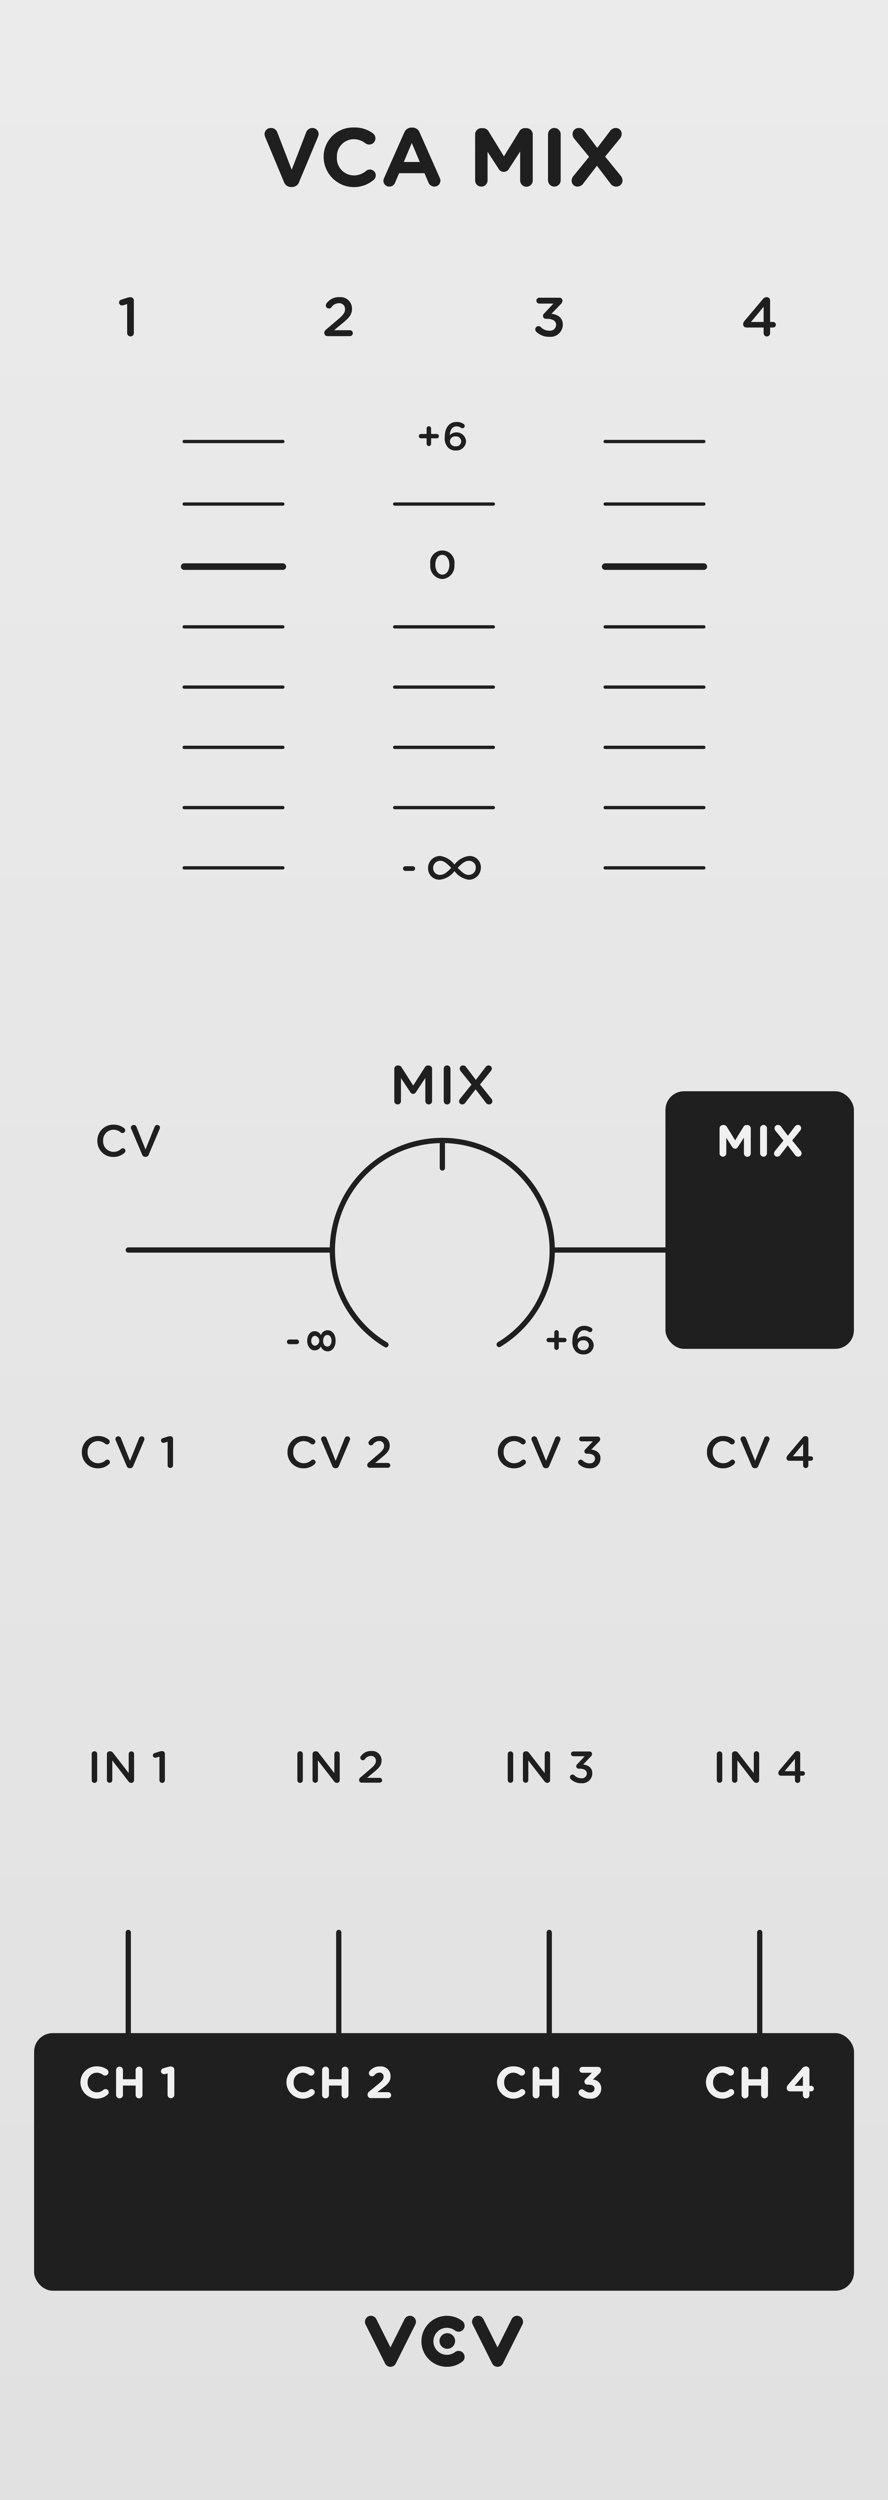 <?xml version="1.0" encoding="UTF-8" standalone="no"?>
<svg
   xmlns:dc="http://purl.org/dc/elements/1.1/"
   xmlns:cc="http://creativecommons.org/ns#"
   xmlns:rdf="http://www.w3.org/1999/02/22-rdf-syntax-ns#"
   xmlns:svg="http://www.w3.org/2000/svg"
   xmlns="http://www.w3.org/2000/svg"
   xmlns:sodipodi="http://sodipodi.sourceforge.net/DTD/sodipodi-0.dtd"
   xmlns:inkscape="http://www.inkscape.org/namespaces/inkscape"
   width="135"
   height="380"
   viewBox="0 0 135 380"
   version="1.1"
   id="svg274"
   sodipodi:docname="VCA_MIX.svg"
   inkscape:version="0.92.3 (2405546, 2018-03-11)">
  <rect x="0" y="0" width="135" height="380" fill="#808080" stroke="none"/>
  <sodipodi:namedview
     pagecolor="#ffffff"
     bordercolor="#666666"
     borderopacity="1"
     objecttolerance="10"
     gridtolerance="10"
     guidetolerance="10"
     inkscape:pageopacity="0"
     inkscape:pageshadow="2"
     inkscape:window-width="1920"
     inkscape:window-height="1017"
     id="namedview276"
     showgrid="false"
     inkscape:zoom="0.62105263"
     inkscape:cx="67.500008"
     inkscape:cy="190"
     inkscape:window-x="-8"
     inkscape:window-y="-8"
     inkscape:window-maximized="1"
     inkscape:current-layer="svg274" />
  <defs
     id="defs7">
    <linearGradient
       id="b8b09e1c-faa9-4d01-91c8-df52100a3bde"
       x1="67.5"
       x2="67.5"
       y2="380"
       gradientUnits="userSpaceOnUse">
      <stop
         offset="0"
         stop-color="#ebebeb"
         id="stop2" />
      <stop
         offset="1"
         stop-color="#e1e1e1"
         id="stop4" />
    </linearGradient>
  </defs>
  <g
     id="f424a1c1-4542-422d-bcf7-14918b97d7c8"
     data-name="FND BG">
    <rect
       x="0"
       width="135"
       height="380"
       fill="url(#b8b09e1c-faa9-4d01-91c8-df52100a3bde)"
       id="rect9" />
  </g>
  <g
     id="b058b743-b731-463b-a684-458e8f44d328"
     data-name="FND GRAPH">
    <g
       id="g20">
      <path
         d="M59.359,359.753a.912.912,0,0,1-.816-.504l-2.964-5.929a.912.912,0,0,1,1.632-.816l2.148,4.297,2.148-4.297a.912.912,0,0,1,1.632.816l-2.964,5.929A.912.912,0,0,1,59.359,359.753Z"
         fill="#1f1f1f"
         id="path12" />
      <path
         d="M75.641,359.753a.912.912,0,0,1-.816-.504l-2.964-5.929a.912.912,0,0,1,1.632-.816l2.148,4.297,2.148-4.297a.912.912,0,0,1,1.632.816l-2.964,5.929A.912.912,0,0,1,75.641,359.753Z"
         fill="#1f1f1f"
         id="path14" />
      <path
         d="M67.942,359.753a3.876,3.876,0,1,1,2.327-6.977.912.912,0,1,1-1.096,1.459,2.034,2.034,0,0,0-1.231-.41,2.052,2.052,0,1,0,0,4.104,2.034,2.034,0,0,0,1.231-.41.912.912,0,1,1,1.096,1.459A3.845,3.845,0,0,1,67.942,359.753Z"
         fill="#1f1f1f"
         id="path16" />
      <circle
         cx="68.002"
         cy="355.831"
         r="1.186"
         fill="#1f1f1f"
         id="circle18" />
    </g>
    <line
       x1="107"
       y1="95.282"
       x2="92"
       y2="95.282"
       fill="none"
       stroke="#1f1f1f"
       stroke-linecap="round"
       stroke-linejoin="round"
       stroke-width="0.5"
       id="line22" />
    <line
       x1="107"
       y1="76.616"
       x2="92"
       y2="76.616"
       fill="none"
       stroke="#1f1f1f"
       stroke-linecap="round"
       stroke-linejoin="round"
       stroke-width="0.5"
       id="line24" />
    <line
       x1="107"
       y1="67.108"
       x2="92"
       y2="67.108"
       fill="none"
       stroke="#1f1f1f"
       stroke-linecap="round"
       stroke-linejoin="round"
       stroke-width="0.5"
       id="line26" />
    <line
       x1="107"
       y1="104.439"
       x2="92"
       y2="104.439"
       fill="none"
       stroke="#1f1f1f"
       stroke-linecap="round"
       stroke-linejoin="round"
       stroke-width="0.5"
       id="line28" />
    <line
       x1="107"
       y1="113.597"
       x2="92"
       y2="113.597"
       fill="none"
       stroke="#1f1f1f"
       stroke-linecap="round"
       stroke-linejoin="round"
       stroke-width="0.5"
       id="line30" />
    <line
       x1="107"
       y1="122.754"
       x2="92"
       y2="122.754"
       fill="none"
       stroke="#1f1f1f"
       stroke-linecap="round"
       stroke-linejoin="round"
       stroke-width="0.5"
       id="line32" />
    <line
       x1="75"
       y1="95.282"
       x2="60"
       y2="95.282"
       fill="none"
       stroke="#1f1f1f"
       stroke-linecap="round"
       stroke-linejoin="round"
       stroke-width="0.5"
       id="line34" />
    <line
       x1="75"
       y1="76.616"
       x2="60"
       y2="76.616"
       fill="none"
       stroke="#1f1f1f"
       stroke-linecap="round"
       stroke-linejoin="round"
       stroke-width="0.5"
       id="line36" />
    <line
       x1="75"
       y1="104.439"
       x2="60"
       y2="104.439"
       fill="none"
       stroke="#1f1f1f"
       stroke-linecap="round"
       stroke-linejoin="round"
       stroke-width="0.5"
       id="line38" />
    <line
       x1="75"
       y1="113.597"
       x2="60"
       y2="113.597"
       fill="none"
       stroke="#1f1f1f"
       stroke-linecap="round"
       stroke-linejoin="round"
       stroke-width="0.5"
       id="line40" />
    <line
       x1="75"
       y1="122.754"
       x2="60"
       y2="122.754"
       fill="none"
       stroke="#1f1f1f"
       stroke-linecap="round"
       stroke-linejoin="round"
       stroke-width="0.5"
       id="line42" />
    <rect
       x="101.166"
       y="165.868"
       width="28.65"
       height="39.157"
       rx="2.835"
       fill="#1f1f1f"
       id="rect44" />
    <line
       x1="19.5"
       y1="293.732"
       x2="19.5"
       y2="311.388"
       fill="none"
       stroke="#1f1f1f"
       stroke-linecap="round"
       stroke-linejoin="round"
       stroke-width="0.8"
       id="line46" />
    <line
       x1="51.5"
       y1="293.732"
       x2="51.5"
       y2="311.388"
       fill="none"
       stroke="#1f1f1f"
       stroke-linecap="round"
       stroke-linejoin="round"
       stroke-width="0.8"
       id="line48" />
    <line
       x1="83.5"
       y1="293.732"
       x2="83.5"
       y2="311.388"
       fill="none"
       stroke="#1f1f1f"
       stroke-linecap="round"
       stroke-linejoin="round"
       stroke-width="0.8"
       id="line50" />
    <line
       x1="115.5"
       y1="293.732"
       x2="115.5"
       y2="311.388"
       fill="none"
       stroke="#1f1f1f"
       stroke-linecap="round"
       stroke-linejoin="round"
       stroke-width="0.8"
       id="line52" />
    <line
       x1="50.344"
       y1="190"
       x2="19.5"
       y2="190"
       fill="none"
       stroke="#1f1f1f"
       stroke-linecap="round"
       stroke-linejoin="round"
       stroke-width="0.8"
       id="line54" />
    <rect
       x="5.184"
       y="309.03"
       width="124.65"
       height="39.157"
       rx="2.835"
       fill="#1f1f1f"
       id="rect56" />
    <line
       x1="107"
       y1="131.912"
       x2="92"
       y2="131.912"
       fill="none"
       stroke="#1f1f1f"
       stroke-linecap="round"
       stroke-linejoin="round"
       stroke-width="0.5"
       id="line58" />
    <line
       x1="107"
       y1="86.124"
       x2="92"
       y2="86.124"
       fill="none"
       stroke="#1f1f1f"
       stroke-linecap="round"
       stroke-linejoin="round"
       id="line60" />
    <line
       x1="43"
       y1="95.282"
       x2="28"
       y2="95.282"
       fill="none"
       stroke="#1f1f1f"
       stroke-linecap="round"
       stroke-linejoin="round"
       stroke-width="0.5"
       id="line62" />
    <line
       x1="43"
       y1="76.616"
       x2="28"
       y2="76.616"
       fill="none"
       stroke="#1f1f1f"
       stroke-linecap="round"
       stroke-linejoin="round"
       stroke-width="0.5"
       id="line64" />
    <line
       x1="43"
       y1="67.108"
       x2="28"
       y2="67.108"
       fill="none"
       stroke="#1f1f1f"
       stroke-linecap="round"
       stroke-linejoin="round"
       stroke-width="0.5"
       id="line66" />
    <line
       x1="43"
       y1="104.439"
       x2="28"
       y2="104.439"
       fill="none"
       stroke="#1f1f1f"
       stroke-linecap="round"
       stroke-linejoin="round"
       stroke-width="0.5"
       id="line68" />
    <line
       x1="43"
       y1="113.597"
       x2="28"
       y2="113.597"
       fill="none"
       stroke="#1f1f1f"
       stroke-linecap="round"
       stroke-linejoin="round"
       stroke-width="0.5"
       id="line70" />
    <line
       x1="43"
       y1="122.754"
       x2="28"
       y2="122.754"
       fill="none"
       stroke="#1f1f1f"
       stroke-linecap="round"
       stroke-linejoin="round"
       stroke-width="0.5"
       id="line72" />
    <line
       x1="43"
       y1="131.912"
       x2="28"
       y2="131.912"
       fill="none"
       stroke="#1f1f1f"
       stroke-linecap="round"
       stroke-linejoin="round"
       stroke-width="0.5"
       id="line74" />
    <line
       x1="43"
       y1="86.124"
       x2="28"
       y2="86.124"
       fill="none"
       stroke="#1f1f1f"
       stroke-linecap="round"
       stroke-linejoin="round"
       id="line76" />
    <g
       id="g84">
      <line
         x1="67.251"
         y1="177.532"
         x2="67.251"
         y2="173.809"
         fill="none"
         stroke="#1f1f1f"
         stroke-linecap="round"
         stroke-linejoin="round"
         stroke-width="0.8"
         id="line78" />
      <path
         d="M75.887,204.361a16.712,16.712,0,1,0-17.216.046"
         fill="none"
         stroke="#1f1f1f"
         stroke-linecap="round"
         stroke-linejoin="round"
         stroke-width="0.8"
         id="path80" />
      <circle
         cx="67.251"
         cy="190.056"
         r="20.694"
         fill="none"
         opacity="0.69"
         style="isolation: isolate"
         id="circle82" />
    </g>
    <line
       x1="101.644"
       y1="190"
       x2="83.961"
       y2="190"
       fill="none"
       stroke="#1f1f1f"
       stroke-linecap="round"
       stroke-linejoin="round"
       stroke-width="0.8"
       id="line86" />
  </g>
  <g
     id="e47f51b1-4b60-443b-9c8e-0d96d569de62"
     data-name="FND TXT">
    <path
       d="M65.42,85.852v-.012a1.855,1.855,0,1,1,3.658-.012v.012a1.966,1.966,0,0,1-1.835,2.171A1.946,1.946,0,0,1,65.42,85.852Zm2.896,0v-.012c0-.828-.426-1.505-1.073-1.505-.648,0-1.062.66-1.062,1.493v.012c0,.828.419,1.505,1.073,1.505C67.908,87.345,68.316,86.673,68.316,85.852Z"
       fill="#1f1f1f"
       id="path89" />
    <path
       d="M61.27,132.023a.36.36,0,0,1,.354-.36H62.75a.357.357,0,0,1,0,.714h-1.127A.359.359,0,0,1,61.27,132.023Z"
       fill="#1f1f1f"
       id="path91" />
    <g
       id="g97">
      <path
         d="M43.618,203.962a.36.36,0,0,1,.354-.36h1.127a.357.357,0,0,1,0,.714h-1.127A.359.359,0,0,1,43.618,203.962Z"
         fill="#1f1f1f"
         id="path93" />
      <path
         d="M49.812,205.399h-.013a1.06,1.06,0,0,1-1.02-.756,1.008,1.008,0,0,1-.936.612H47.833c-.642,0-1.134-.618-1.134-1.458,0-.839.486-1.457,1.134-1.457h.012a1.008,1.008,0,0,1,.936.612,1.076,1.076,0,0,1,1.008-.756h.012c.75,0,1.218.684,1.218,1.601S50.537,205.399,49.812,205.399ZM47.917,203.048h-.012c-.324,0-.588.3-.588.75,0,.45.264.75.581.75h.013a.763.763,0,0,0,.006-1.5Zm1.853-.132h-.012c-.384,0-.636.384-.636.881,0,.498.252.875.636.875h.012c.342,0,.63-.324.63-.875C50.399,203.247,50.117,202.917,49.77,202.917Z"
         fill="#1f1f1f"
         id="path95" />
    </g>
    <path
       d="M19.332,46.218l-.602.184a.745.745,0,0,1-.184.025.444.444,0,0,1-.107-.876l.885-.284a1.761,1.761,0,0,1,.5-.092h.017a.501.501,0,0,1,.509.509V50.625a.505.505,0,0,1-.509.509A.511.511,0,0,1,19.332,50.625Z"
       fill="#1f1f1f"
       id="path99" />
    <path
       d="M49.566,50.1l1.795-1.528c.801-.676,1.093-1.051,1.093-1.578a.876.876,0,0,0-.942-.91,1.43,1.43,0,0,0-1.152.651.472.472,0,0,1-.826-.309.508.508,0,0,1,.117-.317,2.258,2.258,0,0,1,1.936-.943,1.749,1.749,0,0,1,1.928,1.745v.017c0,.918-.483,1.419-1.519,2.262l-1.202,1.002h2.371a.451.451,0,1,1,0,.901H49.85a.493.493,0,0,1-.551-.484A.636.636,0,0,1,49.566,50.1Z"
       fill="#1f1f1f"
       id="path101" />
    <path
       d="M81.537,50.433a.494.494,0,0,1-.167-.367.499.499,0,0,1,.493-.493.494.494,0,0,1,.342.134,1.776,1.776,0,0,0,1.326.559.915.915,0,0,0,1.011-.884v-.017c0-.576-.526-.901-1.344-.901h-.209a.446.446,0,0,1-.442-.442.585.585,0,0,1,.217-.417l1.369-1.46H82.013a.447.447,0,1,1,0-.893H85.001a.46.46,0,0,1,.509.451.749.749,0,0,1-.292.559l-1.377,1.427c.885.109,1.72.559,1.72,1.636v.017a1.871,1.871,0,0,1-2.045,1.853A2.739,2.739,0,0,1,81.537,50.433Z"
       fill="#1f1f1f"
       id="path103" />
    <path
       d="M116.092,49.782h-2.613a.482.482,0,0,1-.5-.484.8.8,0,0,1,.225-.542L115.949,45.5a.728.728,0,0,1,.627-.334.495.495,0,0,1,.5.493v3.28h.451a.422.422,0,0,1,.426.425.415.415,0,0,1-.426.417h-.451v.868a.492.492,0,0,1-.984,0Zm0-.843V46.627l-1.92,2.312Z"
       fill="#1f1f1f"
       id="path105" />
    <g
       id="g113">
      <path
         d="M59.946,162.471a.515.515,0,0,1,.518-.518h.108a.539.539,0,0,1,.476.275l1.77,2.771,1.778-2.779a.516.516,0,0,1,.467-.267h.109a.514.514,0,0,1,.517.518v4.891a.507.507,0,0,1-.517.509.517.517,0,0,1-.51-.509V163.856l-1.427,2.145a.48.48,0,0,1-.86,0l-1.419-2.128v3.497a.498.498,0,0,1-.509.5.492.492,0,0,1-.501-.5Z"
         fill="#1f1f1f"
         id="path107" />
      <path
         d="M67.46,162.454a.513.513,0,0,1,1.026,0v4.908a.513.513,0,0,1-1.026,0Z"
         fill="#1f1f1f"
         id="path109" />
      <path
         d="M69.944,167.011l1.736-2.153-1.636-2.028a.653.653,0,0,1-.158-.384.494.494,0,0,1,.509-.501.529.529,0,0,1,.468.25l1.477,1.945,1.461-1.912a.577.577,0,0,1,.501-.284.471.471,0,0,1,.467.467.601.601,0,0,1-.158.393l-1.636,2.036,1.72,2.146a.637.637,0,0,1,.158.384.493.493,0,0,1-.509.5.527.527,0,0,1-.468-.25l-1.569-2.045-1.544,2.011a.587.587,0,0,1-.501.284.468.468,0,0,1-.467-.476A.634.634,0,0,1,69.944,167.011Z"
         fill="#1f1f1f"
         id="path111" />
    </g>
    <g
       id="g121">
      <path
         d="M109.392,171.525a.518.518,0,0,1,.522-.522h.115a.535.535,0,0,1,.474.271l1.261,2.053,1.267-2.06a.512.512,0,0,1,.468-.264h.115a.518.518,0,0,1,.521.522v3.767a.519.519,0,1,1-1.037,0v-2.364l-.914,1.409a.488.488,0,0,1-.867,0l-.901-1.389v2.358a.509.509,0,0,1-.515.508.503.503,0,0,1-.509-.508Z"
         fill="#f0f0f0"
         id="path115" />
      <path
         d="M115.557,171.512a.521.521,0,1,1,1.043,0V175.292a.521.521,0,1,1-1.043,0Z"
         fill="#f0f0f0"
         id="path117" />
      <path
         d="M117.83,174.933l1.28-1.571-1.206-1.471a.638.638,0,0,1-.155-.386.502.502,0,0,1,.515-.515.546.546,0,0,1,.48.257l1.037,1.382,1.029-1.355a.598.598,0,0,1,.509-.285.476.476,0,0,1,.474.481.618.618,0,0,1-.155.4l-1.206,1.477,1.273,1.565a.639.639,0,0,1,.156.386.502.502,0,0,1-.516.515.548.548,0,0,1-.48-.257l-1.111-1.457-1.098,1.43a.595.595,0,0,1-.508.284.477.477,0,0,1-.475-.481A.622.622,0,0,1,117.83,174.933Z"
         fill="#f0f0f0"
         id="path119" />
    </g>
    <g
       id="g135">
      <path
         d="M43.172,27.661,40.332,20.867a1.203,1.203,0,0,1-.112-.463.945.945,0,0,1,.964-.951,1.002,1.002,0,0,1,.976.676l2.189,5.668,2.215-5.73a.998.998,0,0,1,.926-.613.929.929,0,0,1,.95.926,1.105,1.105,0,0,1-.1.425l-2.865,6.857a1.13,1.13,0,0,1-1.088.763h-.125A1.133,1.133,0,0,1,43.172,27.661Z"
         fill="#1f1f1f"
         id="path123" />
      <path
         d="M49.203,23.933v-.025a4.451,4.451,0,0,1,4.566-4.529,4.633,4.633,0,0,1,2.928.889.96.96,0,0,1,.376.763.939.939,0,0,1-.95.938,1.009,1.009,0,0,1-.576-.188,2.882,2.882,0,0,0-1.789-.625,2.595,2.595,0,0,0-2.54,2.728v.025a2.601,2.601,0,0,0,2.54,2.753,2.814,2.814,0,0,0,1.902-.688.892.892,0,1,1,1.15,1.364,4.615,4.615,0,0,1-7.607-3.403Z"
         fill="#1f1f1f"
         id="path125" />
      <path
         d="M58.4,27.048l3.053-6.894a1.192,1.192,0,0,1,1.127-.763h.111a1.173,1.173,0,0,1,1.114.763l3.054,6.894a.939.939,0,0,1,.1.388.914.914,0,0,1-.914.926.983.983,0,0,1-.926-.664l-.588-1.376H60.678l-.613,1.439a.946.946,0,0,1-.889.601.887.887,0,0,1-.889-.901A1.025,1.025,0,0,1,58.4,27.048Zm5.418-2.427-1.214-2.89-1.214,2.89Z"
         fill="#1f1f1f"
         id="path127" />
      <path
         d="M72.232,20.441a.956.956,0,0,1,.965-.963h.212a.99.99,0,0,1,.876.5l2.327,3.791,2.34-3.804a.943.943,0,0,1,.863-.488h.213a.956.956,0,0,1,.964.963v6.957a.958.958,0,1,1-1.915,0V23.031l-1.688,2.603a.901.901,0,0,1-1.602,0l-1.664-2.564v4.354a.94.94,0,0,1-.951.938.93.93,0,0,1-.939-.938Z"
         fill="#1f1f1f"
         id="path129" />
      <path
         d="M83.312,20.416a.963.963,0,1,1,1.927,0v6.982a.963.963,0,1,1-1.927,0Z"
         fill="#1f1f1f"
         id="path131" />
      <path
         d="M87.193,26.735,89.559,23.832l-2.228-2.715a1.182,1.182,0,0,1-.288-.713.928.928,0,0,1,.951-.951,1.012,1.012,0,0,1,.889.476L90.797,22.481l1.902-2.502a1.098,1.098,0,0,1,.938-.525.881.881,0,0,1,.877.888,1.142,1.142,0,0,1-.289.738l-2.227,2.728,2.353,2.89a1.185,1.185,0,0,1,.288.713.928.928,0,0,1-.951.951,1.012,1.012,0,0,1-.889-.476l-2.052-2.69-2.027,2.64a1.1,1.1,0,0,1-.938.526.879.879,0,0,1-.875-.888A1.144,1.144,0,0,1,87.193,26.735Z"
         fill="#1f1f1f"
         id="path133" />
    </g>
    <g
       id="g143">
      <path
         d="M13.941,266.603a.417.417,0,0,1,.834,0v3.983a.417.417,0,0,1-.834,0Z"
         fill="#1f1f1f"
         id="path137" />
      <path
         d="M16.252,266.616a.417.417,0,0,1,.42-.42h.088a.525.525,0,0,1,.434.244l2.371,3.069V266.596a.41.41,0,0,1,.819,0v3.983a.405.405,0,0,1-.406.414h-.034a.525.525,0,0,1-.434-.25L17.071,267.585v3.008a.41.41,0,0,1-.819,0Z"
         fill="#1f1f1f"
         id="path139" />
      <path
         d="M24.238,267.009l-.487.149a.602.602,0,0,1-.149.021.366.366,0,0,1-.365-.353.362.362,0,0,1,.277-.359l.719-.23a1.442,1.442,0,0,1,.406-.075h.014a.407.407,0,0,1,.413.413v4.011a.411.411,0,0,1-.413.414.415.415,0,0,1-.414-.414Z"
         fill="#1f1f1f"
         id="path141" />
    </g>
    <g
       id="g151">
      <path
         d="M45.205,266.603a.417.417,0,0,1,.834,0v3.983a.417.417,0,0,1-.834,0Z"
         fill="#1f1f1f"
         id="path145" />
      <path
         d="M47.515,266.616a.417.417,0,0,1,.42-.42h.089a.525.525,0,0,1,.434.244l2.371,3.069V266.596a.41.41,0,0,1,.819,0v3.983a.405.405,0,0,1-.406.414H51.207a.525.525,0,0,1-.434-.25L48.334,267.585v3.008a.41.41,0,0,1-.819,0Z"
         fill="#1f1f1f"
         id="path147" />
      <path
         d="M54.805,270.159l1.456-1.24c.65-.548.888-.854.888-1.28a.712.712,0,0,0-.766-.739,1.162,1.162,0,0,0-.936.529.384.384,0,0,1-.67-.25.414.414,0,0,1,.095-.258,1.834,1.834,0,0,1,1.571-.766,1.42,1.42,0,0,1,1.565,1.416v.014c0,.745-.394,1.151-1.233,1.836l-.975.813h1.924a.366.366,0,0,1,0,.732H55.035a.4.4,0,0,1-.447-.393A.517.517,0,0,1,54.805,270.159Z"
         fill="#1f1f1f"
         id="path149" />
    </g>
    <g
       id="g159">
      <path
         d="M77.188,266.603a.417.417,0,0,1,.833,0v3.984a.417.417,0,0,1-.833,0Z"
         fill="#1f1f1f"
         id="path153" />
      <path
         d="M79.498,266.617a.418.418,0,0,1,.42-.42h.088a.524.524,0,0,1,.434.244l2.371,3.069v-2.914a.41.41,0,0,1,.82,0v3.984a.405.405,0,0,1-.407.413h-.034a.526.526,0,0,1-.434-.251l-2.438-3.157v3.008a.41.41,0,0,1-.819,0Z"
         fill="#1f1f1f"
         id="path155" />
      <path
         d="M86.78,270.431a.4.4,0,0,1-.136-.298.406.406,0,0,1,.4-.4.399.399,0,0,1,.277.108,1.442,1.442,0,0,0,1.077.454.742.742,0,0,0,.819-.718v-.014c0-.467-.426-.731-1.09-.731H87.959a.362.362,0,0,1-.359-.359.473.473,0,0,1,.177-.338l1.111-1.186H87.166a.362.362,0,1,1,0-.725H89.592a.374.374,0,0,1,.414.366.606.606,0,0,1-.238.454l-1.117,1.159c.718.088,1.396.454,1.396,1.328v.014a1.519,1.519,0,0,1-1.66,1.504A2.221,2.221,0,0,1,86.78,270.431Z"
         fill="#1f1f1f"
         id="path157" />
    </g>
    <g
       id="g165">
      <path
         d="M14.802,173.416v-.014a2.4,2.4,0,0,1,2.446-2.453,2.485,2.485,0,0,1,1.625.535.416.416,0,0,1,.163.332.417.417,0,0,1-.664.325,1.722,1.722,0,0,0-1.132-.427,1.596,1.596,0,0,0-1.564,1.674v.013a1.598,1.598,0,0,0,1.564,1.68,1.696,1.696,0,0,0,1.186-.454.384.384,0,0,1,.251-.095.397.397,0,0,1,.394.386.402.402,0,0,1-.136.298,2.424,2.424,0,0,1-1.721.637A2.385,2.385,0,0,1,14.802,173.416Z"
         fill="#1f1f1f"
         id="path161" />
      <path
         d="M21.612,175.502l-1.659-3.902a.46.46,0,0,1-.048-.196.41.41,0,0,1,.42-.406.436.436,0,0,1,.427.298l1.369,3.421,1.389-3.449a.428.428,0,0,1,.399-.271.403.403,0,0,1,.413.399.458.458,0,0,1-.041.176l-1.666,3.929a.496.496,0,0,1-.48.339h-.048A.495.495,0,0,1,21.612,175.502Z"
         fill="#1f1f1f"
         id="path163" />
    </g>
    <g
       id="g173">
      <path
         d="M108.972,266.603a.417.417,0,0,1,.833,0v3.984a.417.417,0,0,1-.833,0Z"
         fill="#1f1f1f"
         id="path167" />
      <path
         d="M111.281,266.617a.418.418,0,0,1,.42-.42h.088a.525.525,0,0,1,.434.244l2.371,3.069v-2.914a.41.41,0,0,1,.82,0v3.984a.405.405,0,0,1-.407.413h-.034a.526.526,0,0,1-.434-.251l-2.438-3.157v3.008a.41.41,0,0,1-.819,0Z"
         fill="#1f1f1f"
         id="path169" />
      <path
         d="M120.854,269.902h-2.121a.392.392,0,0,1-.406-.393.65.65,0,0,1,.184-.44l2.229-2.643a.591.591,0,0,1,.508-.271.402.402,0,0,1,.406.4v2.663h.366a.343.343,0,0,1,.346.345.337.337,0,0,1-.346.339h-.366v.705a.399.399,0,0,1-.799,0Zm0-.684V267.342l-1.559,1.876Z"
         fill="#1f1f1f"
         id="path171" />
    </g>
    <g
       id="g181">
      <path
         d="M12.443,220.742v-.014a2.4,2.4,0,0,1,2.446-2.452,2.489,2.489,0,0,1,1.626.535.416.416,0,0,1,.162.332.405.405,0,0,1-.413.406.41.41,0,0,1-.251-.081,1.716,1.716,0,0,0-1.131-.427,1.596,1.596,0,0,0-1.565,1.673v.014a1.598,1.598,0,0,0,1.565,1.68,1.702,1.702,0,0,0,1.186-.454.374.374,0,0,1,.25-.095.396.396,0,0,1,.394.386.402.402,0,0,1-.136.298,2.422,2.422,0,0,1-1.721.637A2.385,2.385,0,0,1,12.443,220.742Z"
         fill="#1f1f1f"
         id="path175" />
      <path
         d="M19.254,222.829l-1.659-3.902a.466.466,0,0,1-.048-.197.411.411,0,0,1,.42-.407.438.438,0,0,1,.428.298L19.763,222.043l1.389-3.448a.429.429,0,0,1,.399-.271.405.405,0,0,1,.414.4.497.497,0,0,1-.041.176l-1.667,3.93a.495.495,0,0,1-.481.338h-.047A.494.494,0,0,1,19.254,222.829Z"
         fill="#1f1f1f"
         id="path177" />
      <path
         d="M25.48,219.144l-.488.149a.624.624,0,0,1-.149.02.36.36,0,0,1-.088-.711l.718-.23a1.437,1.437,0,0,1,.407-.075h.013a.407.407,0,0,1,.414.414v4.011a.413.413,0,1,1-.826,0Z"
         fill="#1f1f1f"
         id="path179" />
    </g>
    <g
       id="g189">
      <path
         d="M43.707,220.743V220.729a2.4,2.4,0,0,1,2.445-2.453,2.485,2.485,0,0,1,1.626.535.416.416,0,0,1,.163.332.417.417,0,0,1-.664.325,1.723,1.723,0,0,0-1.132-.427,1.596,1.596,0,0,0-1.564,1.674v.013a1.598,1.598,0,0,0,1.564,1.68,1.7,1.7,0,0,0,1.187-.454.379.379,0,0,1,.25-.095.396.396,0,0,1,.393.386.401.401,0,0,1-.135.298,2.424,2.424,0,0,1-1.721.637A2.385,2.385,0,0,1,43.707,220.743Z"
         fill="#1f1f1f"
         id="path183" />
      <path
         d="M50.518,222.829l-1.66-3.902a.46.46,0,0,1-.047-.196.41.41,0,0,1,.42-.406.436.436,0,0,1,.427.298l1.368,3.421,1.389-3.449a.43.43,0,0,1,.4-.271.403.403,0,0,1,.413.399.477.477,0,0,1-.041.176l-1.666,3.929a.498.498,0,0,1-.481.339h-.047A.494.494,0,0,1,50.518,222.829Z"
         fill="#1f1f1f"
         id="path185" />
      <path
         d="M56.045,222.294l1.457-1.24c.65-.548.888-.854.888-1.28a.711.711,0,0,0-.766-.739,1.158,1.158,0,0,0-.935.529.383.383,0,0,1-.292.128.379.379,0,0,1-.38-.379.415.415,0,0,1,.096-.258,1.834,1.834,0,0,1,1.571-.766,1.42,1.42,0,0,1,1.565,1.416v.014c0,.745-.393,1.151-1.233,1.836l-.976.813h1.924a.366.366,0,1,1,0,.732H56.275a.4.4,0,0,1-.447-.393A.517.517,0,0,1,56.045,222.294Z"
         fill="#1f1f1f"
         id="path187" />
    </g>
    <g
       id="g197">
      <path
         d="M75.689,220.742v-.014a2.4,2.4,0,0,1,2.446-2.452,2.487,2.487,0,0,1,1.626.535.416.416,0,0,1,.162.332.405.405,0,0,1-.413.406.412.412,0,0,1-.251-.081,1.714,1.714,0,0,0-1.131-.427,1.596,1.596,0,0,0-1.564,1.673v.014a1.597,1.597,0,0,0,1.564,1.68,1.7,1.7,0,0,0,1.186-.454.377.377,0,0,1,.251-.095.389.389,0,0,1,.257.684,2.422,2.422,0,0,1-1.721.637A2.385,2.385,0,0,1,75.689,220.742Z"
         fill="#1f1f1f"
         id="path191" />
      <path
         d="M82.501,222.829l-1.66-3.902A.466.466,0,0,1,80.793,218.73a.411.411,0,0,1,.42-.407.438.438,0,0,1,.428.298l1.368,3.421,1.389-3.448a.43.43,0,0,1,.399-.271.405.405,0,0,1,.414.4.477.477,0,0,1-.041.176l-1.666,3.93a.497.497,0,0,1-.481.338h-.048A.493.493,0,0,1,82.501,222.829Z"
         fill="#1f1f1f"
         id="path193" />
      <path
         d="M88.021,222.564a.399.399,0,0,1-.135-.298.405.405,0,0,1,.399-.4.398.398,0,0,1,.277.108,1.441,1.441,0,0,0,1.077.454.743.743,0,0,0,.82-.718v-.014c0-.467-.428-.731-1.091-.731H89.2a.361.361,0,0,1-.358-.359.471.471,0,0,1,.176-.338l1.111-1.186H88.408a.362.362,0,1,1,0-.725H90.833a.373.373,0,0,1,.413.366.607.607,0,0,1-.236.454l-1.118,1.159c.718.088,1.396.454,1.396,1.328v.014a1.519,1.519,0,0,1-1.66,1.504A2.222,2.222,0,0,1,88.021,222.564Z"
         fill="#1f1f1f"
         id="path195" />
    </g>
    <g
       id="g205">
      <path
         d="M107.473,220.742v-.014a2.4,2.4,0,0,1,2.446-2.452,2.489,2.489,0,0,1,1.626.535.416.416,0,0,1,.162.332.405.405,0,0,1-.413.406.41.41,0,0,1-.251-.081,1.716,1.716,0,0,0-1.131-.427,1.596,1.596,0,0,0-1.565,1.673v.014a1.598,1.598,0,0,0,1.565,1.68,1.702,1.702,0,0,0,1.186-.454.374.374,0,0,1,.25-.095.396.396,0,0,1,.394.386.402.402,0,0,1-.136.298,2.422,2.422,0,0,1-1.721.637A2.385,2.385,0,0,1,107.473,220.742Z"
         fill="#1f1f1f"
         id="path199" />
      <path
         d="M114.283,222.829l-1.659-3.902a.466.466,0,0,1-.048-.197.411.411,0,0,1,.42-.407.438.438,0,0,1,.428.298L114.792,222.043l1.389-3.448a.429.429,0,0,1,.399-.271.405.405,0,0,1,.414.4.497.497,0,0,1-.041.176l-1.667,3.93a.495.495,0,0,1-.481.338h-.047A.494.494,0,0,1,114.283,222.829Z"
         fill="#1f1f1f"
         id="path201" />
      <path
         d="M122.095,222.036h-2.121a.392.392,0,0,1-.406-.393.653.653,0,0,1,.183-.44l2.229-2.643a.592.592,0,0,1,.508-.271.403.403,0,0,1,.407.4v2.663h.365a.343.343,0,0,1,.346.345.337.337,0,0,1-.346.339h-.365v.705a.4.4,0,0,1-.8,0Zm0-.684v-1.876l-1.559,1.876Z"
         fill="#1f1f1f"
         id="path203" />
    </g>
    <g
       id="g213">
      <path
         d="M43.55,316.552v-.013a2.411,2.411,0,0,1,2.473-2.453,2.507,2.507,0,0,1,1.585.481.523.523,0,0,1,.204.414.509.509,0,0,1-.516.508.551.551,0,0,1-.312-.102,1.559,1.559,0,0,0-.969-.339,1.405,1.405,0,0,0-1.375,1.477v.014a1.408,1.408,0,0,0,1.375,1.49,1.524,1.524,0,0,0,1.03-.373.483.483,0,1,1,.623.738,2.498,2.498,0,0,1-4.119-1.843Z"
         fill="#f0f0f0"
         id="path207" />
      <path
         d="M48.968,314.648a.521.521,0,1,1,1.043,0V316.044h1.925v-1.396a.521.521,0,1,1,1.043,0v3.78a.521.521,0,1,1-1.043,0v-1.423H50.011v1.423a.521.521,0,1,1-1.043,0Z"
         fill="#f0f0f0"
         id="path209" />
      <path
         d="M56.148,317.894l1.349-1.104c.589-.481.819-.745.819-1.138a.582.582,0,0,0-.637-.617,1.003,1.003,0,0,0-.772.414.479.479,0,0,1-.826-.325.518.518,0,0,1,.122-.325,1.865,1.865,0,0,1,1.544-.698,1.462,1.462,0,0,1,1.633,1.463v.013c0,.793-.406,1.186-1.246,1.836l-.772.597h1.653a.454.454,0,0,1,.453.454.448.448,0,0,1-.453.447h-2.575a.5.5,0,0,1-.562-.495A.659.659,0,0,1,56.148,317.894Z"
         fill="#f0f0f0"
         id="path211" />
    </g>
    <g
       id="g221">
      <path
         d="M12.23,316.552v-.013a2.411,2.411,0,0,1,2.474-2.453,2.509,2.509,0,0,1,1.585.481.523.523,0,0,1,.203.414.509.509,0,0,1-.515.508.546.546,0,0,1-.312-.102,1.563,1.563,0,0,0-.969-.339,1.406,1.406,0,0,0-1.376,1.477v.014a1.409,1.409,0,0,0,1.376,1.49,1.519,1.519,0,0,0,1.029-.373.483.483,0,1,1,.623.738,2.498,2.498,0,0,1-4.119-1.843Z"
         fill="#f0f0f0"
         id="path215" />
      <path
         d="M17.648,314.648a.522.522,0,1,1,1.044,0V316.044h1.924v-1.396a.521.521,0,1,1,1.043,0v3.78a.521.521,0,1,1-1.043,0v-1.423H18.692v1.423a.522.522,0,0,1-1.044,0Z"
         fill="#f0f0f0"
         id="path217" />
      <path
         d="M25.474,315.156l-.366.095a.852.852,0,0,1-.183.027.457.457,0,0,1-.454-.447.463.463,0,0,1,.346-.447l.67-.196a1.87,1.87,0,0,1,.488-.088h.014a.515.515,0,0,1,.515.515v3.821a.515.515,0,0,1-1.029,0Z"
         fill="#f0f0f0"
         id="path219" />
    </g>
    <g
       id="g229">
      <path
         d="M75.557,316.552v-.013a2.411,2.411,0,0,1,2.473-2.453,2.507,2.507,0,0,1,1.585.481.523.523,0,0,1,.204.414.509.509,0,0,1-.516.508.551.551,0,0,1-.312-.102,1.559,1.559,0,0,0-.969-.339,1.405,1.405,0,0,0-1.375,1.477v.014a1.408,1.408,0,0,0,1.375,1.49,1.524,1.524,0,0,0,1.03-.373.483.483,0,1,1,.623.738,2.498,2.498,0,0,1-4.119-1.843Z"
         fill="#f0f0f0"
         id="path223" />
      <path
         d="M80.975,314.648a.521.521,0,1,1,1.043,0V316.044h1.925v-1.396a.521.521,0,1,1,1.043,0v3.78a.521.521,0,1,1-1.043,0v-1.423h-1.925v1.423a.521.521,0,1,1-1.043,0Z"
         fill="#f0f0f0"
         id="path225" />
      <path
         d="M88.128,318.449a.515.515,0,0,1-.176-.373.509.509,0,0,1,.501-.501.494.494,0,0,1,.332.128,1.355,1.355,0,0,0,.929.353.594.594,0,0,0,.67-.576v-.014c0-.386-.345-.603-.928-.603H89.294a.451.451,0,0,1-.447-.447.588.588,0,0,1,.224-.427l.921-.928h-1.456a.447.447,0,1,1,0-.895h2.31a.472.472,0,0,1,.528.461.757.757,0,0,1-.312.583l-.928.888a1.315,1.315,0,0,1,1.273,1.328v.014a1.547,1.547,0,0,1-1.707,1.552A2.32,2.32,0,0,1,88.128,318.449Z"
         fill="#f0f0f0"
         id="path227" />
    </g>
    <g
       id="g237">
      <path
         d="M107.325,316.552v-.013a2.411,2.411,0,0,1,2.474-2.453,2.509,2.509,0,0,1,1.585.481.523.523,0,0,1,.203.414.509.509,0,0,1-.515.508.546.546,0,0,1-.312-.102,1.563,1.563,0,0,0-.969-.339,1.406,1.406,0,0,0-1.376,1.477v.014a1.409,1.409,0,0,0,1.376,1.49,1.519,1.519,0,0,0,1.029-.373.483.483,0,1,1,.623.738,2.498,2.498,0,0,1-4.119-1.843Z"
         fill="#f0f0f0"
         id="path231" />
      <path
         d="M112.743,314.648a.522.522,0,1,1,1.044,0V316.044h1.924v-1.396a.521.521,0,1,1,1.043,0v3.78a.521.521,0,1,1-1.043,0v-1.423h-1.924v1.423a.522.522,0,0,1-1.044,0Z"
         fill="#f0f0f0"
         id="path233" />
      <path
         d="M122.059,317.887h-1.951a.488.488,0,0,1-.508-.481.847.847,0,0,1,.243-.569l2.06-2.391a.765.765,0,0,1,.65-.353.495.495,0,0,1,.502.495V317.04h.25a.425.425,0,0,1,.427.427.419.419,0,0,1-.427.42h-.25v.569a.495.495,0,0,1-.502.494.489.489,0,0,1-.494-.494Zm0-.847v-1.477l-1.261,1.477Z"
         fill="#f0f0f0"
         id="path235" />
    </g>
    <g
       id="g243">
      <path
         d="M64.855,66.623h-.852a.328.328,0,0,1-.329-.33.332.332,0,0,1,.329-.33h.852v-.834a.342.342,0,0,1,.684,0v.834h.852a.333.333,0,0,1,.33.33.329.329,0,0,1-.33.33h-.852v.833a.342.342,0,1,1-.684,0Z"
         fill="#1f1f1f"
         id="path239" />
      <path
         d="M68.122,68.032a2.056,2.056,0,0,1-.51-1.601V66.419c0-1.284.611-2.285,1.799-2.285a1.831,1.831,0,0,1,1.05.3.355.355,0,0,1,.186.318.348.348,0,0,1-.354.342.395.395,0,0,1-.187-.054,1.23,1.23,0,0,0-.72-.233c-.623,0-.971.563-1.007,1.331a1.455,1.455,0,0,1,2.471.899v.012A1.457,1.457,0,0,1,69.291,68.476,1.562,1.562,0,0,1,68.122,68.032Zm1.99-.954v-.012a.763.763,0,0,0-.857-.731.773.773,0,0,0-.852.737V67.084a.785.785,0,0,0,.87.75A.758.758,0,0,0,70.112,67.078Z"
         fill="#1f1f1f"
         id="path241" />
    </g>
    <g
       id="g249">
      <path
         d="M84.267,204.014H83.415a.328.328,0,0,1-.329-.33.332.332,0,0,1,.329-.33h.852V202.521a.342.342,0,1,1,.684,0v.833h.852a.333.333,0,0,1,.33.33.329.329,0,0,1-.33.33H84.95v.834a.342.342,0,0,1-.684,0Z"
         fill="#1f1f1f"
         id="path245" />
      <path
         d="M87.533,205.423a2.056,2.056,0,0,1-.51-1.601v-.012c0-1.284.611-2.285,1.799-2.285a1.831,1.831,0,0,1,1.05.3.355.355,0,0,1,.186.318.348.348,0,0,1-.354.342.395.395,0,0,1-.187-.054,1.23,1.23,0,0,0-.72-.233c-.623,0-.971.563-1.007,1.331a1.455,1.455,0,0,1,2.471.899v.012a1.457,1.457,0,0,1-1.56,1.427A1.562,1.562,0,0,1,87.533,205.423Zm1.99-.954V204.458a.763.763,0,0,0-.857-.731.773.773,0,0,0-.852.737v.012a.785.785,0,0,0,.87.75A.758.758,0,0,0,89.523,204.47Z"
         fill="#1f1f1f"
         id="path247" />
    </g>
    <path
       d="M69.091,132.412a3.267,3.267,0,0,1-2.256,1.305,1.716,1.716,0,0,1-1.755-1.804,1.82,1.82,0,0,1,1.853-1.805,3.314,3.314,0,0,1,2.158,1.305,3.275,3.275,0,0,1,2.256-1.305,1.71,1.71,0,0,1,1.755,1.805,1.819,1.819,0,0,1-1.853,1.804A3.314,3.314,0,0,1,69.091,132.412Zm-.486-.499c-.477-.439-.977-1.073-1.684-1.073a1.074,1.074,0,0,0-1.072,1.073,1.023,1.023,0,0,0,1.037,1.073C67.58,132.986,68.14,132.388,68.605,131.912Zm3.731,0a1.022,1.022,0,0,0-1.037-1.073c-.695,0-1.257.598-1.72,1.073.475.439.975,1.073,1.682,1.073A1.076,1.076,0,0,0,72.336,131.912Z"
       fill="#1f1f1f"
       id="path251" />
  </g>
  <g
     id="ba5d43d3-4b1f-4edf-a122-4eca169245ef"
     data-name="components"
     inkscape:groupmode="layer"
     style="display:none">
    <circle
       id="ab945958-f475-46bc-8602-7f73e6a84dcf"
       data-name="Mix#PJ301MPort"
       cx="115.5"
       cy="190"
       r="5"
       style="fill:#0000ff" />
    <circle
       id="f9712053-c7a4-436f-9e2f-e461fad87923"
       data-name="In1#PJ301MPort"
       cx="19.5"
       cy="286"
       r="5"
       style="fill:#00ff00" />
    <circle
       id="a8eaa8f1-4924-48ef-a6d4-95eba4376882"
       data-name="In2#PJ301MPort"
       cx="51.5"
       cy="286"
       r="5"
       style="fill:#00ff00" />
    <circle
       id="b0710068-fe4b-400e-9548-72e58d143f03"
       data-name="In3#PJ301MPort"
       cx="83.5"
       cy="286"
       r="5"
       style="fill:#00ff00" />
    <circle
       id="a4d2fb07-0890-476d-aa8f-2b57501b5e07"
       data-name="MixCv#PJ301MPort"
       cx="19.5"
       cy="190"
       r="5"
       style="fill:#00ff00" />
    <circle
       id="a6d6ef05-7bec-4462-9eec-547d55a80f10"
       data-name="In4#PJ301MPort"
       cx="115.5"
       cy="285.89"
       r="5"
       style="fill:#00ff00" />
    <circle
       id="a80bd4b6-4896-48a1-b814-6a410b3f2efb"
       data-name="Cv1#PJ301MPort"
       cx="19.5"
       cy="237.842"
       r="5"
       style="fill:#00ff00" />
    <circle
       id="a8045a7b-17fb-4941-bca2-fbb2d9c83ea2"
       data-name="Cv2#PJ301MPort"
       cx="51.5"
       cy="237.842"
       r="5"
       style="fill:#00ff00" />
    <circle
       id="a7cb376c-2bb2-406d-b319-aee85419496e"
       data-name="Cv3#PJ301MPort"
       cx="83.5"
       cy="237.842"
       r="5"
       style="fill:#00ff00" />
    <circle
       id="bf8c91e1-6569-4921-8420-4dd4e20ecd51"
       data-name="Cv4#PJ301MPort"
       cx="115.5"
       cy="237.842"
       r="5"
       style="fill:#00ff00" />
    <circle
       id="b659fb95-a9e9-467b-a937-7499cfdd1607"
       data-name="Out2#PJ301MPort"
       cx="51.5"
       cy="334"
       r="5"
       style="fill:#0000ff" />
    <circle
       id="b579a35b-5a1b-49ec-b7b9-366d51d83247"
       data-name="Out1#PJ301MPort"
       cx="19.5"
       cy="334"
       r="5"
       style="fill:#0000ff" />
    <circle
       id="bb91e366-dfd9-4846-854e-ea995096c543"
       data-name="Out3#PJ301MPort"
       cx="83.5"
       cy="334"
       r="5"
       style="fill:#0000ff" />
    <circle
       id="b47a736e-942c-4d0d-9c32-7cf8fdbe2129"
       data-name="Out4#PJ301MPort"
       cx="115.5"
       cy="334"
       r="5"
       style="fill:#0000ff" />
    <circle
       id="a470ae3d-660e-45c8-b0bc-d017d4062386"
       data-name="Level1#LEDSlider"
       cx="19.5"
       cy="99.228"
       r="5"
       style="fill:#ff0000" />
    <circle
       id="e15660e3-0498-406d-98f1-efbc61853ce5"
       data-name="Level2#LEDSlider"
       cx="51.5"
       cy="99.228"
       r="5"
       style="fill:#ff0000" />
    <circle
       id="b92134b0-1334-4fef-bc78-cdc1284e06cc"
       data-name="Level3#LEDSlider"
       cx="83.5"
       cy="99.228"
       r="5"
       style="fill:#ff0000" />
    <circle
       id="a44b9ff8-4fa4-4110-a179-4e90dbae6b72"
       data-name="Level4#LEDSlider"
       cx="115.5"
       cy="99.228"
       r="5"
       style="fill:#ff0000" />
    <circle
       id="f7bd1b35-9c02-4541-921d-c7acfe7515a2"
       data-name="Mix#RoundBlackKnob"
       cx="67.251"
       cy="190.056"
       r="5"
       style="fill:#ff0000" />
  </g>
</svg>
